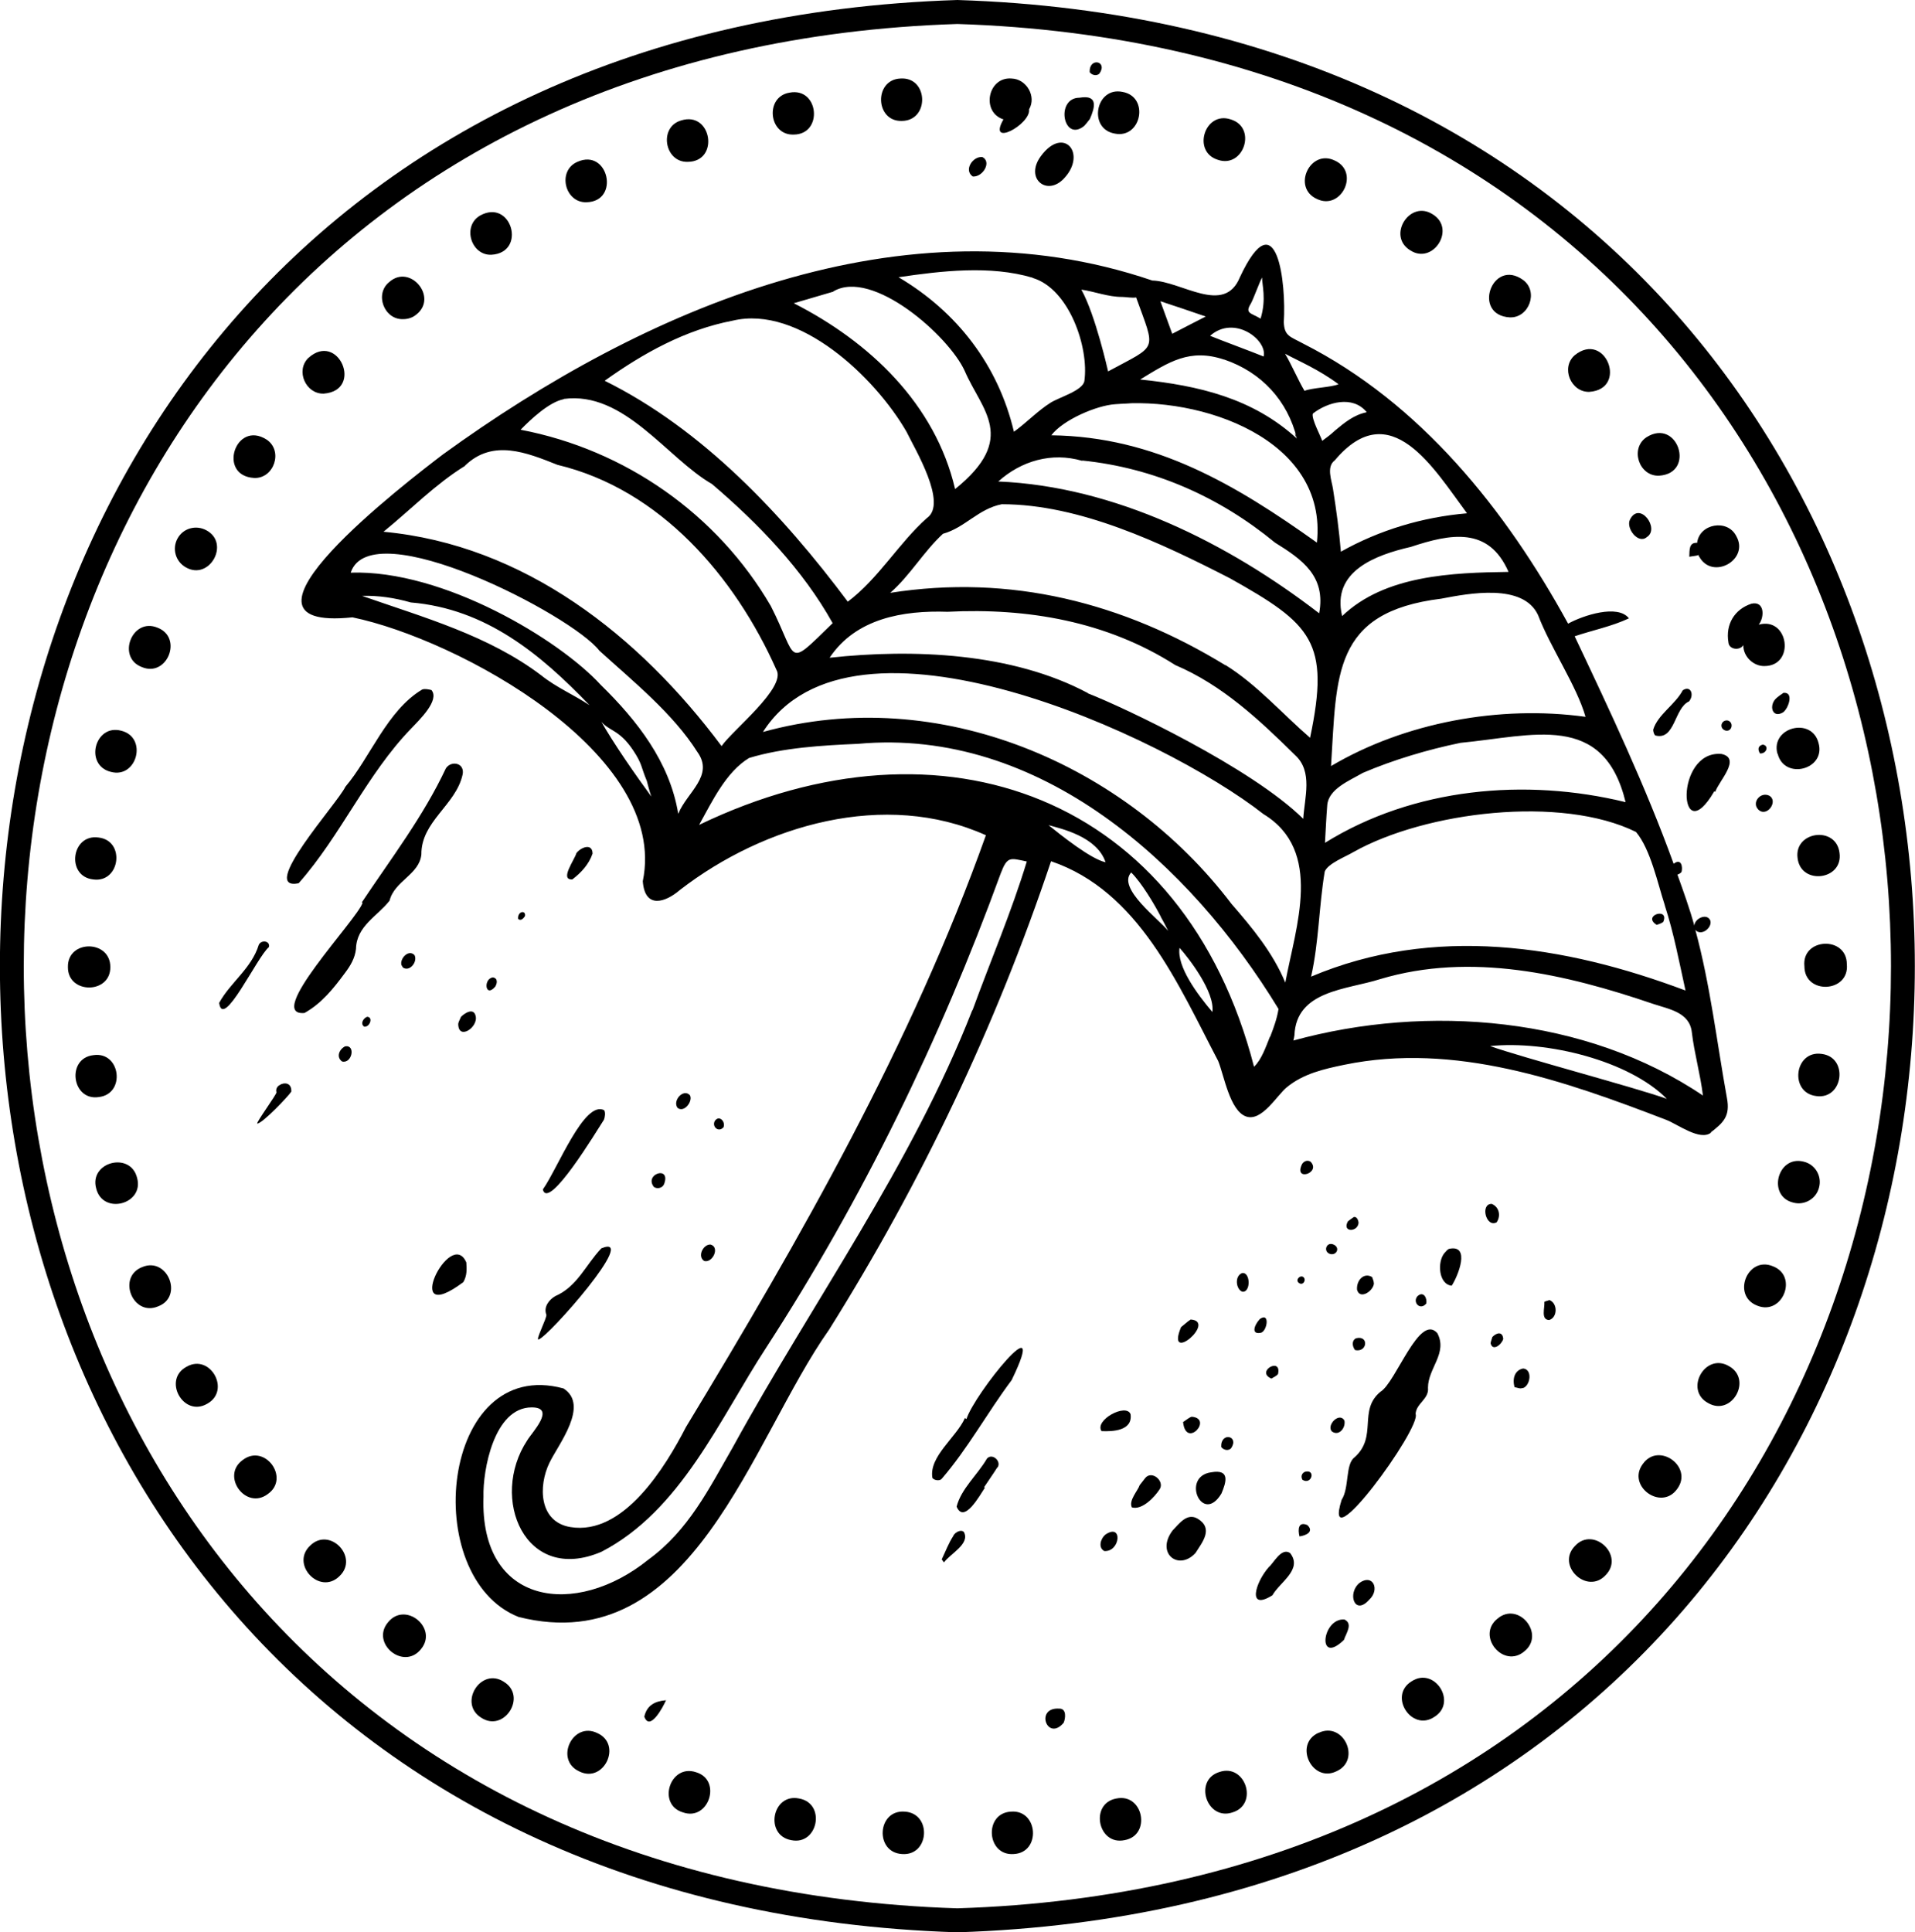 <?xml version="1.0" encoding="UTF-8"?><svg id="b" xmlns="http://www.w3.org/2000/svg" viewBox="0 0 75.85 76.53"><g id="c"><path d="M48.77,35.78s0,0,0,0c-.08-.12-.45-.64,0,0"/><path d="M67.76,44.85c.5-.39.78-.64.64-1.37-.4-2.21-.66-4.48-1.25-6.65.24.27.69-.1.59-.38-.14-.3-.62-.07-.63.21-.19-.69-.43-1.35-.67-2.02.06-.02.11-.05.16-.1.06-.19,0-.57-.31-.33-1.12-3.09-2.51-6.03-3.92-9.01.71-.24,1.47-.39,2.15-.71-.44-.57-1.81-.12-2.41.21-2.47-4.51-5.84-8.73-10.49-11.09-.51-.28-.75-.29-.77-.85.1-1.52-.27-4.92-1.74-1.78-.62,1.52-2.3.16-3.47.13-9.84-3.35-20.1,1.09-28.1,6.89-1.36,1.04-9.23,7.04-3.58,6.45,4.16.86,12.55,5.39,11.5,10.45.08,1.11.89.85,1.48.34,3.33-2.57,8.12-3.96,12.11-2.16-2.96,8.3-7.34,15.94-11.88,23.44-.8,1.55-2.46,4.31-4.58,3.96-1.25-.21-1.27-1.63-.83-2.54.35-.73,1.6-2.28.56-2.95-4.86-1.32-5.74,7.48-1.78,9.05,6.89,1.73,9.2-7,12.3-11.38,3.66-5.84,6.6-12.01,8.79-18.55,3.48,1.18,5.03,4.88,6.62,7.91.23.56.46,1.98,1.11,2.2.62.21,1.21-.83,1.61-1.16.66-.54,1.46-.72,2.28-.89,4.37-.9,8.71.63,12.74,2.18.45.17,1.34.85,1.78.51M65.94,35.86c.36,1.11.57,2.24.82,3.37-4.81-1.81-9.98-2.6-14.83-.55.31-1.37.31-2.79.54-4.16.12-.32.85-.6,1.13-.77,2.86-1.61,8.24-2.26,11.2-.8.58.69.86,2.05,1.14,2.9M43.09,27.45c-3-1.6-6.91-1.76-10.23-1.4,1.04-1.56,2.91-1.88,4.67-1.82,3.17-.16,6.31.38,9.02,2.11,1.86.79,3.33,2.17,4.75,3.57.71.65.37,1.68.32,2.52-2.07-2.04-7.14-4.43-8.53-4.97M48.54,26.35c-4.05-2.48-8.51-3.62-13.28-2.87.79-.69,1.32-1.63,2.09-2.34.87-.24,1.4-.99,2.33-1.17,3.09,0,6.32,1.54,9.03,2.93,3.25,1.82,3.98,2.52,3.18,6.32-1.1-.95-2.11-2.11-3.35-2.88M44.16,16.01c.5-.03.71-.04.75-.05-.06,0-.63.04-.75.05,3.37-.34,8.44,1.36,8,5.48-3.2-2.28-6.4-4.2-10.52-4.25.46-.61,1.79-1.18,2.52-1.23h0M42.87,18.24c2.84.29,5.43,1.44,7.63,3.25,1.1.68,2.02,1.34,1.75,2.8-3.61-2.78-8.1-5.03-12.71-5.22.91-.82,2.12-1.17,3.32-.82M64.39,31.77c-3.97-.97-8.4-.57-11.91,1.61.03-.5.05-1,.09-1.49.05-.65.9-.98,1.41-1.28,1.22-.52,2.56-.92,3.87-1.19,2.85-.27,5.67-1.25,6.54,2.36M60.92,24.36c.48,1.27,1.53,2.8,1.88,4.03-3.4-.47-7.15.22-10.08,1.95.23-3.59.04-6.1,4.37-6.63,1.09-.21,3.24-.62,3.83.65M59.76,22.65c-2.24.03-4.91.13-6.6,1.75-.43-1.78,1.33-2.42,2.72-2.74,1.57-.52,3.08-.82,3.87.99M58.1,20.33c-1.75.15-3.46.66-4.99,1.52-.07-.83-.18-1.65-.31-2.47-.05-.35-.28-.89.07-1.15,2.2-2.61,3.92.33,5.23,2.09M54.12,16.33c-.49.1-.87.41-1.24.72.08-.07.24-.2,0,0-.16.15-.33.28-.51.41-.07-.21-.44-.89-.37-1.08.59-.46,1.58-.73,2.13-.06M53.01,15.22c-.28.12-1.06.14-1.34.26-.24-.4-.53-1.07-.77-1.47.52.28,1.33.62,2.12,1.21M49.54,12.03c.11-.19.34-.85.45-1.04-.01.28.18.84-.06,1.63-.38-.23-.63-.2-.39-.59M50.05,14.12c-.41-.17-1.71-.65-2.12-.82.96-.85,2.28.17,2.12.82M47.77,12.53c-.45.23-.9.46-1.34.69-.16-.43-.31-.86-.47-1.29.6.2,1.21.4,1.81.61M48.49,14.24c1.47.5,2.51,1.62,2.88,3.13-1.75-1.6-3.89-2.1-6.21-2.34,1.15-.7,1.96-1.24,3.32-.79M44.45,11.76c.14,0,.41.05.55.02.78,2.17.88,1.85-1.11,2.93,0,0-.5-2.24-1.06-3.24.54.08,1.06.29,1.61.29M40.91,11.01c1.43.43,2.23,2.74,2.04,4.08,0-.04.02-.13,0,0h0s0,0,0,0c-.06.38-.99.64-1.34.86-.52.33-.95.79-1.45,1.15-.62-2.63-2.25-4.75-4.57-6.12,1.69-.25,3.64-.48,5.31.02M33.01,11.54c1.54-.91,4.57,1.76,5.2,3.15.67,1.56,2.12,2.66-.38,4.68-.79-3.38-3.4-5.84-6.39-7.36.52-.15,1.05-.31,1.57-.46M29.02,12.7c2.64-.63,5.65,2.26,6.88,4.39.34.7,1.65,2.86.81,3.43-1.11.99-1.91,2.39-3.13,3.31-2.58-3.45-5.75-6.83-9.63-8.75,1.54-1.1,3.2-2.02,5.07-2.38M22.33,15.8c2.4-.32,4.08,2.34,5.87,3.37,1.83,1.56,3.6,3.39,4.78,5.51-1.87,1.82-1.35,1.48-2.45-.68-2.12-3.64-5.77-6.19-9.91-6.98.4-.41,1.13-1.1,1.71-1.21M18.42,18.44c1.1-1.06,2.43-.52,3.66-.03,4.07.97,7.03,4.43,8.67,8.11.42.7-1.75,2.41-2.17,3.03-3.26-4.37-7.81-7.97-13.39-8.49,1.07-.87,2.06-1.89,3.23-2.61M21.44,26.75c-2.08-1.58-4.67-2.3-7.1-3.15.65-.02,1.3.08,1.93.26.87.24.3.08,0,0,2.99.25,5.15,2.06,7.08,4.07-.63-.42-1.31-.7-1.91-1.18M23.76,28.51c.33.46.73.34,1.3,1.18.39.58.32.67.56,1.24,0,0,.13.51.18.62-.6-.82-1.52-2.13-2.03-3.05M26.86,32.21c-.34-2.04-1.63-3.68-3.07-5.09-1.63-1.78-6.22-4.56-9.9-4.44.81-2.43,8.77,1.68,9.85,3.09,1.32,1.2,2.92,2.49,3.88,4.01.68.94-.41,1.6-.75,2.44M38.51,40.01c-2.4,6.14-6.32,11.54-9.48,17.3-.96,1.67-1.76,3.3-3.35,4.46-2.87,2.32-6.68,1.83-6.53-2.49-.03-1.03.41-3.54,1.91-3.54.98,0,0,1-.18,1.31-1.5,2.28-.09,5.71,2.94,4.41,3.15-1.63,4.67-5.24,6.53-8.09,3.82-5.89,6.89-12.2,9.28-18.76.27-.71.37-.63,1.04-.49-.6,1.98-1.44,3.94-2.15,5.89M41.53,32.68c.5.14,1.92.45,2.26,1.47-.58-.12-1.79-1.09-2.26-1.47M44.8,34.55c.41.4.93,1.27,1.19,1.78-.06-.08.04.05.28.54-.36-.46-2.03-1.69-1.47-2.31M46.72,37.54c.36.4,1.41,1.75,1.3,2.54-.62-.73-1.41-1.81-1.3-2.54M50.3,41.06c-.16.39-.32.89-.63,1.19-2.76-10.7-12.32-14.23-21.98-9.58.52-.93,1.06-2.09,1.98-2.65,1.35-.41,2.91-.5,4.31-.56,7.21-.66,13.18,4.78,16.66,10.5-.06.38-.19.74-.33,1.1M50.91,38.92c-.5-1.2-1.3-2.16-2.14-3.13-4.19-5.52-11.58-8.73-18.55-6.8,3.53-5.54,15.86.14,19.82,3.25,2.39,1.45,1.28,4.46.87,6.67M51.23,41.21c.02-.07.03-.15.04-.2.07-1.79,2.07-1.81,3.39-2.23,3.6-1.08,7.36-.2,10.82.98.63.21,1.44.33,1.53,1.12.1.85.34,1.67.44,2.51-4.63-3.13-10.9-3.64-16.22-2.18M59.02,41.43c2.26-.23,5.51.58,7,2.09-1.22-.44-5.78-1.65-7-2.09"/><path d="M28.2,19.16s0,0,0,0c-.98-.7-.14-.1,0,0"/><path d="M38.21,14.69h0s.02.05,0,0"/><path d="M43.89,14.63c-.03-.91,0-.24,0,0"/><path d="M51.38,17.37c-.15-.44-.08-.06,0,0"/><path d="M64.16,31.72c-.86-.25.07.02,0,0"/><path d="M37.92,0c-50.57,1.61-50.56,74.93,0,76.53,50.57-1.61,50.56-74.93,0-76.53M37.92,75.58c-49.31-1.57-49.3-73.06,0-74.63,49.31,1.57,49.3,73.07,0,74.63"/><path d="M55.85,9.91c.91.6,1.83-.85.9-1.42-.91-.59-1.82.85-.9,1.42"/><path d="M52.16,7.88c.97.47,1.71-1.07.71-1.52-.98-.48-1.71,1.07-.71,1.52"/><path d="M67.3,22.04h0c.52.96,2.01.13,1.47-.81-.35-.69-1.46-.49-1.55.27-.32-.02-.3.26-.31.55.16-.03.28-.03.37-.07,0,.02,0,.05.02.07"/><path d="M59.8,12.57c.76.03,1.15-1.02.53-1.48h0c-1.23-.89-2.04,1.39-.53,1.48"/><path d="M65.71,18.84c1.47-.09.74-2.31-.5-1.52-.66.45-.29,1.55.5,1.52"/><path d="M62.95,15.52c1.55-.11.64-2.44-.58-1.45-.56.49-.15,1.47.58,1.45"/><path d="M70.41,29.85c.26,1.06,1.92.63,1.62-.42h0c-.26-1.05-1.91-.63-1.63.42"/><path d="M48.24,6.33c1.02.35,1.56-1.28.51-1.6-1.03-.35-1.55,1.28-.51,1.6"/><path d="M31.43,5.33c1.19,0,1.01-1.89-.16-1.66-.98.16-.83,1.69.16,1.66"/><path d="M35.71,4.79c1.12,0,1.07-1.76-.05-1.68-1.05.05-1,1.7.05,1.68"/><path d="M4.39,30.57c1.04.28,1.47-1.37.41-1.63-1.05-.28-1.47,1.37-.41,1.63"/><path d="M39.75,4.72c-.67,1.16,1.09.2,1.01-.39.3-.51-.1-1.2-.69-1.22-.95-.08-1.22,1.34-.32,1.62"/><path d="M44.15,5.29c1.06.22,1.39-1.46.31-1.65-1.06-.22-1.38,1.46-.31,1.65"/><path d="M5.43,46.65c-.26-1.06-1.91-.63-1.62.42.26,1.06,1.91.63,1.62-.42"/><path d="M3.91,43.45c1.08-.12.87-1.82-.21-1.66-1.08.12-.86,1.82.21,1.66"/><path d="M71.2,33.99c.13,1.08,1.81.87,1.66-.21-.13-1.09-1.81-.86-1.66.21"/><path d="M3.69,34.83c1.07.15,1.29-1.54.21-1.66-1.08-.15-1.29,1.54-.21,1.66"/><path d="M5.64,50.18c-1.02.39-.38,1.98.62,1.56,1.02-.38.38-1.97-.62-1.56"/><path d="M4.37,38.3c0-1.09-1.7-1.09-1.68,0-.01,1.08,1.69,1.08,1.68,0"/><path d="M9.62,57.82c-.89.63.12,2.01.99,1.35.89-.63-.12-2.01-.99-1.35"/><path d="M27.24,6.41c1.27-.01.95-2.02-.26-1.64-.9.26-.66,1.67.26,1.64"/><path d="M10.07,18.93c.78.03,1.16-1.07.49-1.52-1.24-.79-1.96,1.44-.49,1.52"/><path d="M7.36,22.47c.94.54,1.77-.96.81-1.47-.41-.22-.92-.08-1.14.33h0c-.22.4-.08.91.33,1.14"/><path d="M7.39,54.13c-.96.51-.13,2.01.81,1.47.96-.52.13-2.01-.81-1.47"/><path d="M5.62,26.42c1,.42,1.64-1.17.62-1.56-1.01-.42-1.63,1.18-.62,1.56"/><path d="M62.38,61.23h0c-.76.78.49,1.95,1.22,1.15.76-.78-.49-1.95-1.22-1.15"/><path d="M59.31,64.11c-.85.68.24,2,1.07,1.29.84-.68-.24-2-1.07-1.29"/><path d="M73.15,38.19c0-1.14-1.8-1.05-1.68.08h0c0,1.14,1.79,1.05,1.68-.08"/><path d="M72.15,41.74c-1.08-.15-1.29,1.54-.21,1.67,1.07.15,1.29-1.54.21-1.67"/><path d="M55.91,66.59c-.93.57,0,2.01.9,1.41.93-.57.01-2.01-.9-1.41"/><path d="M52.22,68.63c-.99.45-.25,2,.72,1.52h0c.99-.45.27-1.99-.71-1.52"/><path d="M65.07,57.98c-.65.87.73,1.88,1.36.99.65-.87-.73-1.88-1.36-.99"/><path d="M68.47,54.1c-.94-.54-1.77.96-.81,1.47.94.54,1.77-.95.81-1.47"/><path d="M71.45,46.01c-1.05-.28-1.47,1.37-.42,1.62.44.12.91-.15,1.02-.6h0c.12-.45-.15-.91-.6-1.02"/><path d="M48.3,70.18c-1.04.32-.5,1.95.52,1.6,1.04-.32.51-1.95-.52-1.6"/><path d="M69.88,26.38c1.24,0,.97-1.97-.22-1.64.24-.31.23-.95-.29-.83-.67.22-1.03.82-.91,1.53.02.29.45.34.59.11-.01.45.4.84.84.83"/><path d="M70.22,50.15c-1.01-.42-1.64,1.17-.62,1.56,1,.41,1.64-1.17.62-1.56"/><path d="M15.37,64.25c-.7.83.61,1.92,1.3,1.07.7-.83-.61-1.92-1.3-1.07"/><path d="M12.29,61.21c-.8.74.37,1.98,1.15,1.22.8-.74-.37-1.98-1.15-1.22"/><path d="M12.82,15.59c1.6-.12.58-2.49-.61-1.41h0c-.51.5-.1,1.43.61,1.41"/><path d="M23.23,8.01c1.34-.03.87-2.15-.36-1.6-.81.35-.5,1.63.36,1.6"/><path d="M15.97,12.64c.19,0,.38-.06.53-.19h0c.85-.68-.25-2-1.07-1.29-.61.47-.22,1.51.54,1.48"/><path d="M19.46,10.09c1.42-.08.8-2.25-.45-1.55-.71.42-.35,1.58.45,1.55"/><path d="M19.96,66.61c-.91-.6-1.82.85-.9,1.42.91.6,1.83-.85.9-1.42"/><path d="M27.57,70.19c-1.03-.35-1.56,1.28-.52,1.59h0c1.02.36,1.56-1.28.52-1.59"/><path d="M35.83,71.75c-1.09-.08-1.19,1.62-.1,1.68,1.09.08,1.19-1.62.1-1.68"/><path d="M40.05,71.75c-1.09.05-.98,1.76.1,1.68,1.09-.05.98-1.76-.1-1.68"/><path d="M31.65,71.23h0c-1.07-.22-1.38,1.46-.31,1.65,1.06.22,1.39-1.46.31-1.65"/><path d="M23.66,68.64c-.98-.48-1.71,1.07-.71,1.52.97.48,1.71-1.07.71-1.52"/><path d="M44.22,71.23c-1.07.19-.74,1.87.32,1.65,1.07-.19.75-1.87-.32-1.65"/><path d="M25.52,67.99c.22.6.74-.38.86-.65-.42.03-.76.19-.86.65"/><path d="M26.38,67.34s.02,0,.03,0c0,.01-.02,0-.03,0h0"/><path d="M56.07,56c.02-.42.54-.59.49-1.04,0-.77.79-1.37.37-2.16-.71-.81-1.64,1.95-2.25,2.32-.9.74-.1,1.77-1.03,2.6-.37.27-.2,1.21-.51,1.68-.82,2.61,3.17-2.85,2.93-3.4"/><path d="M15.43,35.67c.2-.79,1.18-1.03,1.26-1.83-.01-1.31,1.36-1.95,1.63-3.15.11-.47-.44-.59-.66-.26-.89,1.9-2.17,3.57-3.33,5.31.01,0,.02.01.03.02-.23.68-3.91,4.5-2.3,4.36.68-.38,1.15-.97,1.6-1.58.22-.29.4-.59.44-.96.02-.91.86-1.3,1.33-1.91"/><path d="M11.83,34.98c1.68-1.9,2.7-4.32,4.46-6.13.3-.32,1.14-1.11.8-1.52-.12-.03-.27-.06-.37-.02-1.39.83-2.06,2.7-3.04,3.85-.29.63-3.5,4.16-1.84,3.82"/><path d="M40.07,54.66c1.56-3.22-1.48.55-1.79,1.54-.02-.01-.04-.02-.06-.04-.34.77-1.43,1.52-1.29,2.37.06.1.28.13.36.05,1.04-1.2,1.82-2.64,2.78-3.92"/><path d="M21.33,53.05c.37-.08,4.03-4.24,2.49-3.61-.62.65-.95,1.51-1.82,1.89-.25.14-.48.43-.36.74.03.12-.44,1.02-.31.98"/><path d="M21.5,47.11c.22.87,2.15-2.35,2.42-2.76.04-.09.07-.29.01-.38-.79-.41-1.84,2.31-2.43,3.14"/><path d="M68.17,29.86c-1.86-.14-1.69,3.92-.27,1.48.01,0,.02.01.04.02.14-.43,1.05-1.33.24-1.5"/><path d="M47.44,60.15c-.42-.25-.73.19-1,.47-.67.9.24,1.61.91.89.27-.43.73-.97.09-1.36"/><path d="M18.47,50c-.63-1.45-2.63,2.66-.12.78.15-.25.14-.52.12-.78"/><path d="M51.1,61.51c-.35-.24-.66.41-.84.55-.55.62-.87,1.76.14,1.12.29-.52,1.21-1.02.7-1.67"/><path d="M10.65,37.51c.06-.25-.3-.3-.4-.09-.29.94-1.12,1.48-1.57,2.3.15,1.1,1.5-1.82,1.97-2.21"/><path d="M39.51,58.12c.17-.24-.21-.59-.42-.35-.37.64-1.02,1.19-1.2,1.9.29.7.92-.45,1.12-.75-.01,0-.02-.01-.03-.02.17-.26.35-.51.52-.78"/><path d="M65.48,28.9c0,.08.04.21.09.23.78.2.74-1.09,1.33-1.35.22-.27.06-.65-.25-.44-.3.57-.99.96-1.17,1.56"/><path d="M47.98,58.31c-1.22.16-.36,2.11.4.84.19-.45.35-.97-.4-.84"/><path d="M45.35,58.55c-.05.07-.11.14-.21.27-.07.22-.44.6-.31.88.4.12.9-.4,1.11-.73.19-.32-.33-.76-.59-.42"/><path d="M57.4,49.46c-.07.02-.13.11-.19.17-.29.35-.23,1.24.29,1.29.25-.38.76-1.64-.1-1.46"/><path d="M44.78,56.01c-.17-.45-1.44.23-1.15.67.44.02,1.24-.01,1.15-.67"/><path d="M65.23,21.27c.53-.33-.29-1.45-.67-.69-.17.34.33.99.67.69"/><path d="M22.67,34.83c.35-.27.65-.59.8-1.02,0-.43-.46-.26-.64-.02-.07.26-.68,1.07-.16,1.04"/><path d="M47.16,52.26c-.14.09-.26.21-.38.3-.63,1.52,1.44-.23.38-.3"/><path d="M41.95,67.67c-.97-.06-.47,1.33.18.56.07-.16.13-.57-.18-.56"/><path d="M53.85,62.69c-.5.41-.2,1.32.38.67.44-.4.15-1.05-.38-.67"/><path d="M53.25,64.14c-.9-.06-1.09,1.85-.02.81.09-.27.37-.64.02-.81"/><path d="M43.78,60.78c-.18.15-.3.51-.04.65.64.04.74-1.13.04-.65"/><path d="M37.76,60.83c-.19.29-.31.62-.46.93.03.04.06.08.09.12.24-.34,1.04-.73.79-1.2-.09-.11-.32-.03-.42.14"/><path d="M18.15,40.55c0,.67.8.14.69-.31-.08-.35-.44-.11-.58.03-.05.12-.1.2-.11.28"/><path d="M59.08,47.68c-.46,0-.22.96.2.73.18-.27.09-.62-.2-.73"/><path d="M28.14,49.29c-.29-.01-.53.47-.25.65.33.1.64-.55.25-.65"/><path d="M70.64,27.44c-.11.07-.21.15-.27.2-.33.28-.18.84.26.57.21-.16.43-.8.02-.77"/><path d="M60.31,54.98c.31-.09.4-.75.02-.78-.33.06-.44.4-.34.74.09.01.23.08.31.03"/><path d="M49.2,50.42c-.31.11-.25.65.01.74.34.03.32-.79-.01-.74"/><path d="M11.11,42.96c-.12.04-.2.17-.16.3.02.07-.82,1.21-.76,1.24.2,0,1.23-1.08,1.35-1.27.01-.27-.17-.39-.43-.28"/><path d="M69.64,32.06c.34.34.82-.34.43-.55-.34-.16-.7.27-.43.55"/><path d="M54.41,50.81c.01-.07-.04-.15-.06-.23-.33-.2-.63.13-.6.5.11.42.67.04.67-.27"/><path d="M47.2,56.11c-.12.04-.21.13-.34.21.11,1.08,1.21-.14.34-.21"/><path d="M61.37,51.49c-.07.03-.2.05-.2.08.02.23-.15.7.19.71.34-.1.34-.67.01-.79"/><path d="M51.91,46.01c-.11-.07-.24-.04-.33.08-.37.73.76.37.33-.08"/><path d="M52.75,56.69c.28.21.56-.14.5-.43-.2-.35-.72.18-.5.43"/><path d="M13.67,41.44c-.24.12-.36.43-.12.6.39.1.55-.67.12-.6"/><path d="M53.6,48.22c-.07.04-.14.1-.21.15-.25.44.38.44.42.07,0-.1-.07-.29-.21-.23"/><path d="M52.84,49.3c-.31-.16-.46.3-.13.37.23.04.37-.24.13-.37"/><path d="M49.96,52.78c.24-.1.34-.82-.06-.54-.24.26-.35.64.06.54"/><path d="M15.9,38.22s.04.07.06.1c.27.18.59-.23.46-.49-.23-.25-.59.13-.52.39"/><path d="M26.31,46.88c.26-.73-.81-.38-.41.13.15.1.36.03.41-.13"/><path d="M59.04,53.2c.08.34.44.05.5-.17-.02-.29-.24-.27-.43-.08-.02.08-.06.17-.07.25"/><path d="M27.33,43.38c-.26-.29-.71.22-.49.5.26.2.61-.26.49-.5"/><path d="M19.62,39.07c.08-.14.1-.33-.1-.36-.39.06-.3.84.1.36"/><path d="M50.62,54.42c.16-.7-.91-.1-.26.18.07-.05.19-.09.26-.18"/><path d="M51.69,58.29c-.14.06-.17.2-.1.32.36.22.54-.43.1-.32"/><path d="M65.88,36.51c.25-.6-.86-.25-.26.12.07-.03.18-.05.26-.12"/><path d="M48.76,57.36c.34-.5-.42-.66-.39-.05.11.14.3.15.39.05"/><path d="M42.14,7.07c.93-.98-.01-2.11-.91-.89-.66.89.24,1.61.91.89"/><path d="M42.95,4.98c.06-.06.11-.13.22-.27.19-.44.35-.97-.41-.84-.97,0-.65,1.79.18,1.12"/><path d="M38.53,6.99c.4.03.76-.58.38-.77-.38-.04-.75.52-.38.77"/><path d="M43.55,2.91c.34-.5-.42-.65-.39-.05.11.14.3.15.39.05"/><path d="M56.49,51.63c.05-.21-.11-.52-.35-.29-.2.23.1.58.35.29"/><path d="M53.72,53c-.16.06-.19.28-.05.47.49.11.56-.59.05-.47"/><path d="M51.78,60.4c-.35-.15-.38.16-.31.45.29-.04.58-.2.31-.45"/><path d="M14.54,40.27c-.15.06-.28.27-.12.39.22.04.38-.38.12-.39"/><path d="M68.45,28.54c-.25-.06-.39.28-.12.39.26.08.36-.3.12-.39"/><path d="M28.66,44.64c.08-.24-.19-.49-.35-.24-.12.23.16.47.35.24"/><path d="M51.46,50.82c.14.09.26-.08.2-.2-.12-.19-.4.08-.2.2"/><path d="M69.82,29.49c-.19.05-.21.19-.11.35.26.02.37-.31.11-.35"/><path d="M20.79,36.29c.06-.25-.29-.22-.27.1.1.1.21-.01.27-.1"/></g></svg>